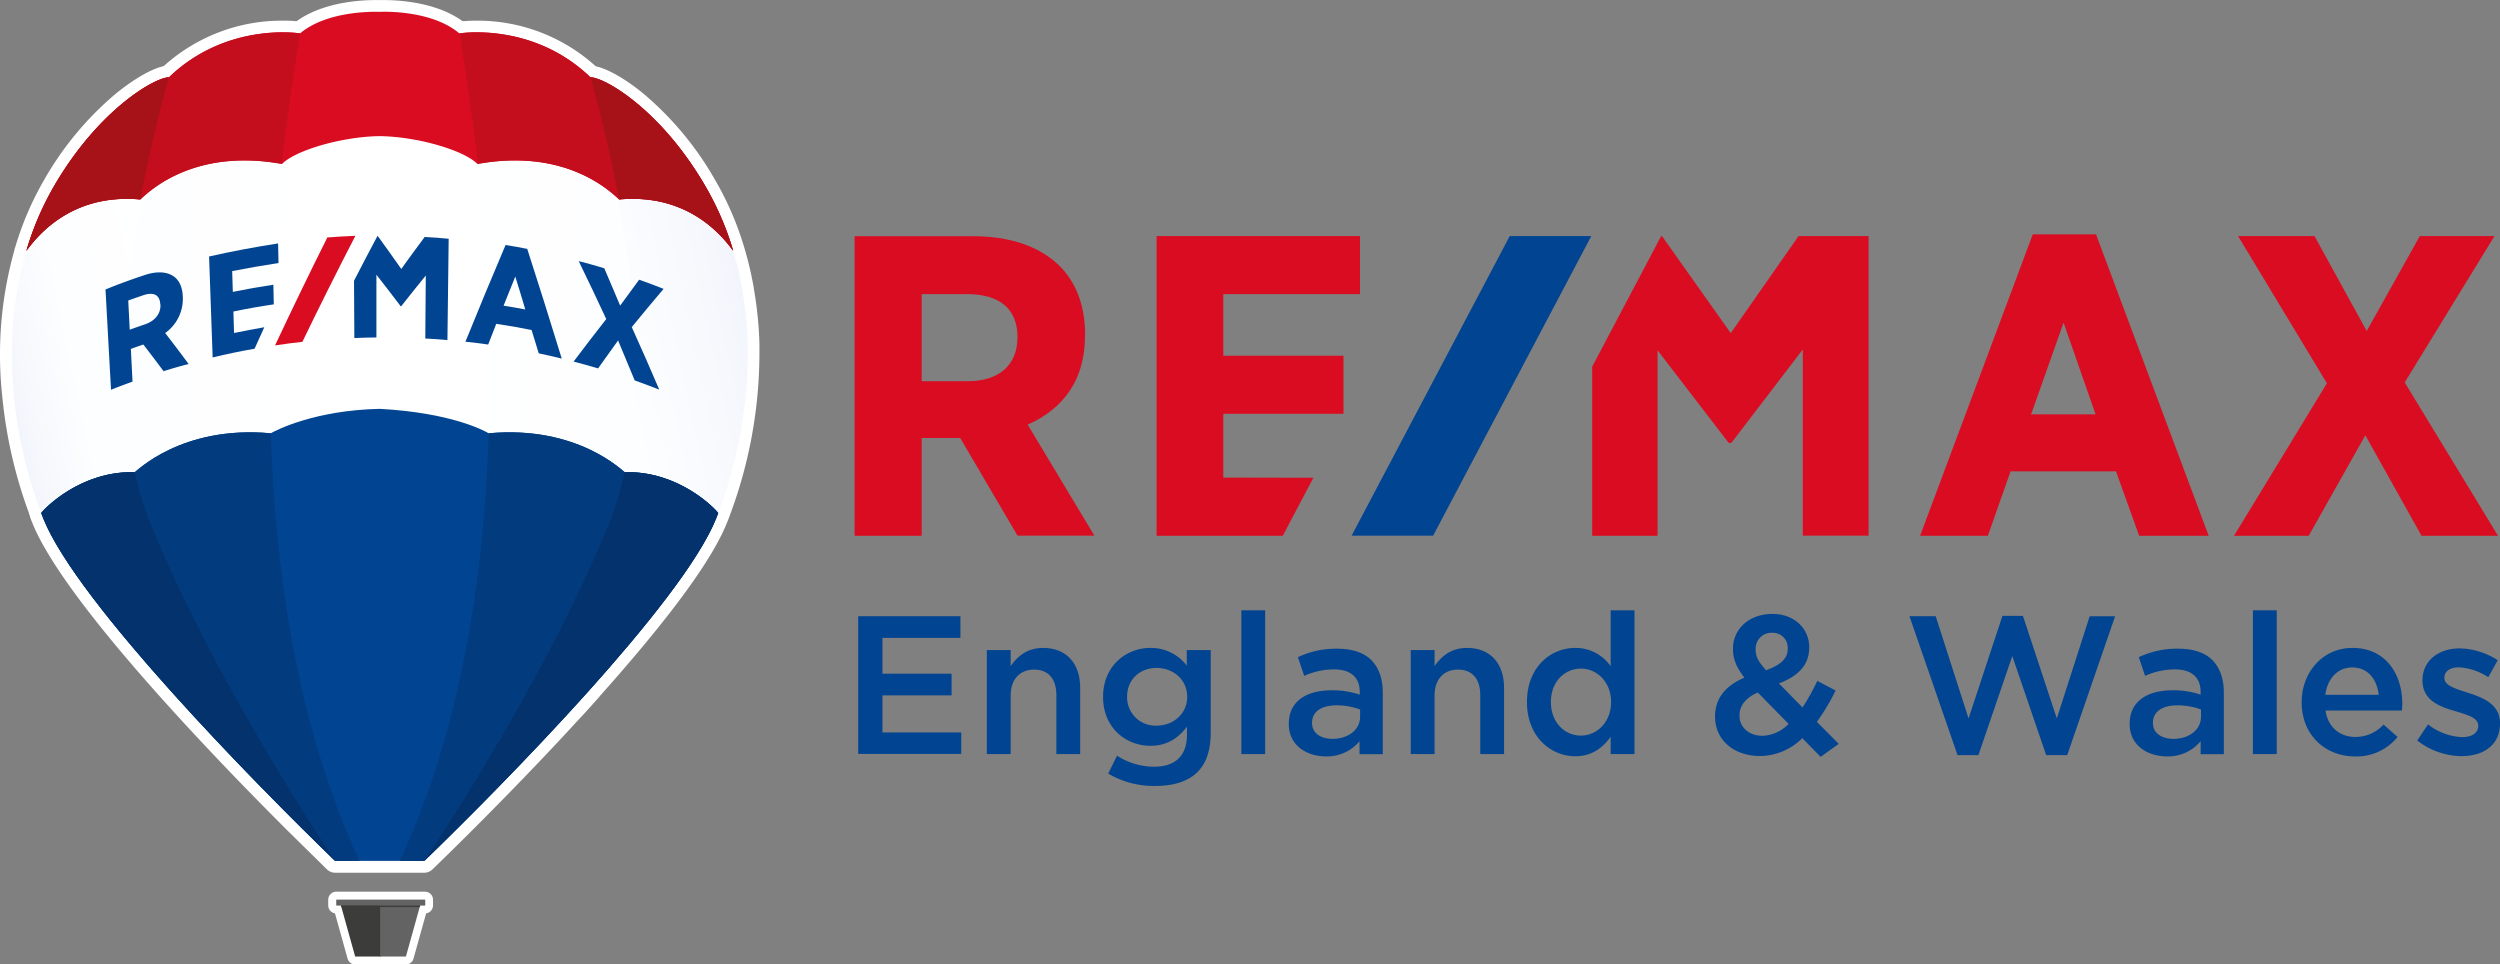 <svg id="Capa_1" data-name="Capa 1" xmlns="http://www.w3.org/2000/svg" xmlns:xlink="http://www.w3.org/1999/xlink" viewBox="0 0 698.05 269.29"><rect x="0" y="0" width="698.05" height="269.29" fill="#808080" stroke="none"/><defs><style>.cls-1{fill:#d90c21;}.cls-2{fill:#014491;}.cls-3{fill:#fff;}.cls-4{fill:url(#linear-gradient);}.cls-5{fill:url(#linear-gradient-2);}.cls-6{fill:url(#linear-gradient-3);}.cls-7{fill:url(#linear-gradient-4);}.cls-8{fill:#c40e1d;}.cls-9{fill:#a61218;}.cls-10{fill:#3c3c3b;}.cls-11{fill:#646363;}.cls-12{fill:#023b7e;}.cls-13{fill:#03326c;}</style><linearGradient id="linear-gradient" x1="162.82" y1="280.05" x2="66.47" y2="280.05" gradientUnits="userSpaceOnUse"><stop offset="0" stop-color="#fff"/><stop offset="0.68" stop-color="#fdfeff"/><stop offset="0.92" stop-color="#f6f8fd"/><stop offset="1" stop-color="#f2f5fc"/></linearGradient><linearGradient id="linear-gradient-2" x1="-1687.68" y1="-2624.27" x2="-1784.03" y2="-2624.27" gradientTransform="matrix(-1, 0, 0, 1, -1512.67, 2904.32)" xlink:href="#linear-gradient"/><linearGradient id="linear-gradient-3" x1="278.53" y1="270.99" x2="163.13" y2="295.52" gradientUnits="userSpaceOnUse"><stop offset="0" stop-color="#f2f5fc"/><stop offset="0.08" stop-color="#f6f8fd"/><stop offset="0.32" stop-color="#fdfeff"/><stop offset="1" stop-color="#fff"/></linearGradient><linearGradient id="linear-gradient-4" x1="132.71" y1="286.1" x2="73.81" y2="298.62" xlink:href="#linear-gradient"/></defs><path class="cls-1" d="M365.93,245.25v-.47c0-8.08-2.57-14.8-7.44-19.44-5.51-5.26-13.77-8-23.87-8H301.57V301h18.74V273.69h10.75l16,27.26h21.46l-18.63-31c7.39-3.22,16-10.1,16-24.7m-18.86.36v.12c0,7.58-5.17,12.1-13.82,12.1H320.31V233.51h12.57c9.28,0,14.19,4.18,14.19,12.1m283.47-28.79L599.08,301H618l6.34-18h29.44l6.47,18h19.41L648.2,216.82Zm17.53,50.26h-18l9.07-25.61Zm86.32-8.91,25.07-40.87H738.61l-14.83,26.51L709.2,217.3H687.86l24.81,41.11L686.73,301h20.85l15.82-28.07L739.1,301h21.35ZM404.52,284.74V266.93h33.56V250.72H404.52V233.51h38.16V217.3H385.9V301h35.22l8.56-16.21ZM565.15,217.3l-18.94,27.1L527,217.3h-.22l-19.25,36.46V301h18.24v-51.8l19.72,25.67.11.17h.79l19.94-26.08v52h18.37V217.3Z" transform="translate(-62.95 -151.39)"/><polygon class="cls-2" points="421.55 65.91 377.4 149.56 400.16 149.56 444.32 65.91 421.55 65.91"/><path class="cls-2" d="M302.58,323.45h28.54v6.05H309.35v10h19.3v6.05h-19.3V355.9h22v6H302.58Z" transform="translate(-62.95 -151.39)"/><path class="cls-2" d="M338.5,332.91h6.65v4.45c1.87-2.69,4.57-5.06,9.07-5.06,6.55,0,10.34,4.4,10.34,11.11v18.53h-6.65V345.45c0-4.51-2.26-7.1-6.21-7.1s-6.55,2.7-6.55,7.21v16.38H338.5Z" transform="translate(-62.95 -151.39)"/><path class="cls-2" d="M372.38,367.39l2.47-5a19,19,0,0,0,10.34,3.08c5.94,0,9.18-3.08,9.18-8.91V354.3c-2.42,3.13-5.44,5.33-10.22,5.33-6.82,0-13.2-5.05-13.2-13.58v-.11c0-8.58,6.43-13.64,13.2-13.64a12.55,12.55,0,0,1,10.17,4.95v-4.34H401V356c0,4.9-1.26,8.53-3.68,10.95-2.64,2.64-6.71,3.9-11.94,3.9A25,25,0,0,1,372.38,367.39ZM394.43,346v-.11c0-4.73-3.91-8-8.53-8s-8.24,3.19-8.24,8V346a7.9,7.9,0,0,0,8.24,8C390.52,354,394.43,350.73,394.43,346Z" transform="translate(-62.95 -151.39)"/><path class="cls-2" d="M409.56,321.8h6.65v40.14h-6.65Z" transform="translate(-62.95 -151.39)"/><path class="cls-2" d="M422.81,353.59v-.11c0-6.27,4.9-9.35,12-9.35a24.17,24.17,0,0,1,7.81,1.21v-.72c0-4.12-2.53-6.32-7.21-6.32a20.21,20.21,0,0,0-8.3,1.81l-1.76-5.22a24.75,24.75,0,0,1,10.94-2.37c4.35,0,7.59,1.16,9.63,3.25s3.13,5.17,3.13,9v17.21h-6.49v-3.63a11.78,11.78,0,0,1-9.46,4.24C427.65,362.55,422.81,359.42,422.81,353.59Zm19.91-2.09v-2a18.46,18.46,0,0,0-6.6-1.16c-4.29,0-6.82,1.82-6.82,4.84v.11c0,2.81,2.47,4.4,5.66,4.4C439.36,357.71,442.72,355.18,442.72,351.5Z" transform="translate(-62.95 -151.39)"/><path class="cls-2" d="M456.86,332.91h6.65v4.45c1.87-2.69,4.56-5.06,9.07-5.06,6.55,0,10.34,4.4,10.34,11.11v18.53h-6.65V345.45c0-4.51-2.26-7.1-6.22-7.1s-6.54,2.7-6.54,7.21v16.38h-6.65Z" transform="translate(-62.95 -151.39)"/><path class="cls-2" d="M489.31,347.48v-.11c0-9.62,6.54-15.07,13.47-15.07a11.89,11.89,0,0,1,9.9,5.12V321.8h6.65v40.14h-6.65v-4.83c-2.15,3-5.17,5.44-9.9,5.44C496,362.55,489.31,357.11,489.31,347.48Zm23.48,0v-.11c0-5.61-4-9.29-8.42-9.29S496,341.6,496,347.37v.11c0,5.61,3.85,9.3,8.36,9.3S512.79,353,512.79,347.48Z" transform="translate(-62.95 -151.39)"/><path class="cls-2" d="M566.19,357.49a16.9,16.9,0,0,1-11.77,5c-7.2,0-12.59-4.34-12.59-11v-.11c0-4.95,2.91-8.53,8.19-10.78-2.2-2.81-3.19-5.23-3.19-8v-.11c0-5.17,4.18-9.68,11.06-9.68,6.1,0,10.23,4.12,10.23,9.29v.11c0,5.06-3.36,8.09-8.47,10l6.6,6.71a57,57,0,0,0,4.12-7.42l5.11,2.69a57.46,57.46,0,0,1-5.22,8.75l6.1,6.15-5.06,3.63Zm-3.85-4-8.58-8.74c-3.57,1.54-5.11,3.9-5.11,6.38v.11c0,3.24,2.69,5.6,6.43,5.6A10.61,10.61,0,0,0,562.34,353.53Zm-.22-20.95v-.11a4.16,4.16,0,0,0-4.34-4.35,4.42,4.42,0,0,0-4.62,4.62v.11c0,1.93.77,3.36,2.91,5.72C560,337.14,562.12,335.33,562.12,332.58Z" transform="translate(-62.95 -151.39)"/><path class="cls-2" d="M596.11,323.45h7.32L612.61,352l9.46-28.65h5.72L637.25,352l9.18-28.54h7.1l-13.37,38.77h-5.88l-9.46-27.66-9.46,27.66h-5.83Z" transform="translate(-62.95 -151.39)"/><path class="cls-2" d="M657.6,353.59v-.11c0-6.27,4.9-9.35,12-9.35a24.08,24.08,0,0,1,7.81,1.21v-.72c0-4.12-2.53-6.32-7.2-6.32a20.22,20.22,0,0,0-8.31,1.81l-1.76-5.22a24.8,24.8,0,0,1,11-2.37c4.34,0,7.59,1.16,9.62,3.25s3.13,5.17,3.13,9v17.21h-6.48v-3.63a11.8,11.8,0,0,1-9.46,4.24C662.44,362.55,657.6,359.42,657.6,353.59Zm19.91-2.09v-2a18.42,18.42,0,0,0-6.6-1.16c-4.29,0-6.82,1.82-6.82,4.84v.11c0,2.81,2.48,4.4,5.67,4.4C674.16,357.71,677.51,355.18,677.51,351.5Z" transform="translate(-62.95 -151.39)"/><path class="cls-2" d="M692,321.8h6.66v40.14H692Z" transform="translate(-62.95 -151.39)"/><path class="cls-2" d="M705.62,347.54v-.11c0-8.31,5.88-15.13,14.19-15.13,9.23,0,13.91,7.26,13.91,15.62,0,.61-.06,1.21-.11,1.87H712.27c.72,4.73,4.07,7.37,8.36,7.37a10.56,10.56,0,0,0,7.86-3.46l3.91,3.46a14.69,14.69,0,0,1-11.88,5.44C712.11,362.6,705.62,356.5,705.62,347.54Zm21.5-2.15c-.44-4.29-3-7.64-7.37-7.64-4.07,0-6.93,3.13-7.53,7.64Z" transform="translate(-62.95 -151.39)"/><path class="cls-2" d="M737.9,358.15l3-4.51a16.47,16.47,0,0,0,9.51,3.57c2.86,0,4.51-1.21,4.51-3.13V354c0-2.25-3.08-3-6.48-4.07-4.29-1.21-9.08-3-9.08-8.52v-.11c0-5.5,4.57-8.86,10.34-8.86a20.18,20.18,0,0,1,10.67,3.3l-2.64,4.73a16.94,16.94,0,0,0-8.2-2.75c-2.58,0-4.06,1.21-4.06,2.86v.11c0,2.15,3.13,3,6.54,4.13,4.23,1.32,9,3.24,9,8.47v.11c0,6.1-4.73,9.12-10.78,9.12A20.4,20.4,0,0,1,737.9,358.15Z" transform="translate(-62.95 -151.39)"/><path class="cls-3" d="M156.53,395.07a3.25,3.25,0,0,1-2.29-.93L143,383.08c-4.09-4.09-8.19-8.25-12.18-12.36L129.15,369l-1.5-1.55-1.5-1.57-1.51-1.58-1.51-1.6-1.52-1.6-1.52-1.61-1.51-1.62-1.51-1.62-1.52-1.64-1.5-1.62-1.48-1.62-1.48-1.62-1.42-1.58-1.32-1.46C88.49,324.57,76.27,308,72,297.45l-.19-.48c-.15-.37-.22-.54-.46-1.19a.78.78,0,0,1,0-.14l-.19-.52a2.81,2.81,0,0,1-.1-.31l0-.09a129.7,129.7,0,0,1-7.46-32.48A107.69,107.69,0,0,1,67,221.15a.5.5,0,0,1,0-.13s.2-.59.2-.6a86.12,86.12,0,0,1,8.09-18.83,88.88,88.88,0,0,1,19.94-24c4.9-4,9.84-6.9,13.2-7.67a.82.82,0,0,0,.37-.19,49.17,49.17,0,0,1,33.1-12.57c1.24,0,2.43,0,3.56.14h.07a.8.8,0,0,0,.47-.15c7.32-5.18,17.67-5.74,21.78-5.74l1.17,0h0l1.17,0c4.11,0,14.46.56,21.77,5.74a.83.83,0,0,0,.48.15h.07c1.12-.1,2.32-.14,3.56-.14a49.13,49.13,0,0,1,33.12,12.59.78.78,0,0,0,.36.19c3.47.82,8.28,3.61,13.19,7.65a88.87,88.87,0,0,1,19.92,24,86.25,86.25,0,0,1,8.17,18.9l.1.36.1.32c.09.3.17.6.26.91l.18.66c.06.23.13.45.18.66.12.44.23.88.34,1.31l.08.3c.09.39.19.78.28,1.17.06.23.11.46.16.69l.06.27c.13.6.26,1.19.38,1.78,0,.12.11.55.11.55.17.84.3,1.53.41,2.17l0,.13A107.94,107.94,0,0,1,275,247.27v.06c0,.85,0,1.66,0,2.42a129.4,129.4,0,0,1-8.2,45.35c-.1.29-.18.51-.25.69-.24.65-.31.82-.46,1.17l-.19.47c-.08.2-.15.38-.23.56l-.25.58c0,.09-.14.32-.18.4-.11.26-.22.49-.33.73s-.17.36-.25.53l-.29.59-.4.79-.15.28c-.68,1.31-1.46,2.71-2.32,4.14l0,0c-5.76,9.61-15.67,22.36-29.48,37.93l-.06.07c-.51.58-1,1.16-1.55,1.73l0,.06-1.53,1.71-.05.05c-.52.59-1,1.15-1.55,1.72l-.06.07c-.52.57-1,1.14-1.55,1.7l-.08.09L224,352.86l-.07.07-1.54,1.68-.1.11-1.54,1.66-.05.06-1.57,1.68-1.62,1.73-1.67,1.77-1.61,1.7c-13.13,13.82-24.76,25.24-30.53,30.82a3.27,3.27,0,0,1-2.29.93Z" transform="translate(-62.95 -151.39)"/><path class="cls-3" d="M162.12,420.68a2.18,2.18,0,0,1-2.11-1.6l-3.53-12.67a2.24,2.24,0,0,1-1.88-2.21v-1.58a2.25,2.25,0,0,1,2.25-2.25h24.76a2.25,2.25,0,0,1,2.25,2.25v1.58a2.25,2.25,0,0,1-1.93,2.22l-3.53,12.66a2.18,2.18,0,0,1-2.11,1.6Z" transform="translate(-62.95 -151.39)"/><path class="cls-3" d="M74.45,294c.31.83.31.81.62,1.59,3.57,9,13,21.89,24.49,35.64,13.73,16.49,30.26,33.87,43,46.69,4.74,4.8,9.07,9.1,12.73,12.67l0,.05.82.79h.14l12.31.05h0l11.69,0h.77c20-19.2,62.19-61.66,77.59-87.14h0q1.24-2.08,2.24-4l.21-.4c.11-.21.21-.41.31-.62l.26-.53.25-.52.3-.65c.06-.14.12-.27.17-.4.16-.35.3-.69.44-1l.1-.25h0c.11-.27.18-.42.25-.61a5.24,5.24,0,0,0,.22-.77c6.6-16.79,12.55-45.81,4.22-73.17,0,0-20-54.25-98.26-54.25-69.84-2.37-98.71,53.9-98.71,53.9v1.4l-.34-.38C62.43,249,68.1,277.42,74.47,294Z" transform="translate(-62.95 -151.39)"/><path class="cls-4" d="M74.45,294c.31.83.31.81.62,1.59,3.57,9,13,21.89,24.49,35.64,13.73,16.49,30.26,33.87,43,46.69,4.73,4.8,9.06,9.09,12.72,12.66l.88.85h.14l6.51,0c-38-82.74-21.54-195.63-16.78-222.81-53,8.83-75.35,52.42-75.35,52.42v1.4l-.34-.38C62.43,249,68.1,277.42,74.47,294Z" transform="translate(-62.95 -151.39)"/><path class="cls-5" d="M191.79,168.64c53,8.83,75.35,52.42,75.35,52.42v1.4l.34-.38c7.92,26.93,2.25,55.34-4.12,71.89l0,0c-.31.83-.31.81-.62,1.59-3.57,9-13,21.89-24.49,35.64-13.73,16.5-30.26,33.87-43,46.69-5.11,5.18-9.76,9.78-13.59,13.51h-.15l-6.51,0C213,308.71,196.55,195.82,191.79,168.64Z" transform="translate(-62.95 -151.39)"/><path class="cls-6" d="M233.44,297c-16.55,41.26-44.32,84.12-50.22,93,12.21-11.87,31.28-31.1,47.87-49.95,2.59-3,5.12-5.93,7.56-8.86,11-13.11,20-25.46,23.94-34.35.1-.21.19-.43.28-.65s.21-.51.27-.68c-.05.11-.07.16.06-.2,0,0,.17-.32.54-1.37,6.38-16.55,12.05-45,4.12-71.89l-.34-1S256,198.53,229.76,182.58C235.21,202.28,248.6,259.2,233.44,297Z" transform="translate(-62.95 -151.39)"/><path class="cls-7" d="M74.23,294c.31.83.31.81.62,1.59,3.56,9,13,21.89,24.49,35.64,3.67,4.41,7.54,8.88,11.48,13.31,15.64,17.43,32.76,34.66,44,45.59-5.77-8.71-33.66-51.71-50.27-93.11-15.16-37.81-1.77-94.73,3.68-114.43C82,198.53,70.47,221.06,70.47,221.06l-.34,1C62.2,249,67.87,277.42,74.25,294Z" transform="translate(-62.95 -151.39)"/><path class="cls-1" d="M169,154.7c-2.42-.08-14.91-.16-22.25,6,0,0-20.41-3.33-36.6,12.25-3.85,0-19.55,8.91-32,30.25a82.58,82.58,0,0,0-7.81,18.19c2.45-3.25,11.87-16.14,31.79-14.33,1.39-1.08,13.82-14.6,39.6-9.9,3.52-3.69,16.46-7.62,27.24-7.76,10.79.14,23.73,4.07,27.25,7.76,25.78-4.7,38.21,8.82,39.59,9.9,19.93-1.81,29.38,11.07,31.84,14.32a82.24,82.24,0,0,0-7.86-18.18c-12.41-21.34-28.11-30.27-32-30.25-16.18-15.58-36.6-12.25-36.6-12.25-7.33-6.19-19.82-6.11-22.25-6" transform="translate(-62.95 -151.39)"/><path class="cls-8" d="M146.73,160.73s-20.41-3.33-36.6,12.25c-3.85,0-19.55,8.91-32,30.25a82.58,82.58,0,0,0-7.81,18.19c2.45-3.25,11.87-16.14,31.79-14.33,1.39-1.08,13.77-14.55,39.46-9.92C144.06,176.47,146.73,160.73,146.73,160.73Z" transform="translate(-62.95 -151.39)"/><path class="cls-9" d="M102.14,207.09l0,0c3.71-19.37,7.95-34.08,7.95-34.08-3.85,0-19.55,8.91-32,30.25a82.58,82.58,0,0,0-7.81,18.19C72.8,218.17,82.22,205.28,102.14,207.09Z" transform="translate(-62.95 -151.39)"/><path class="cls-8" d="M191.23,160.73s20.42-3.33,36.6,12.25c3.86,0,19.56,8.91,32,30.25a82.24,82.24,0,0,1,7.86,18.18c-2.46-3.25-11.91-16.13-31.84-14.32-1.38-1.08-13.77-14.55-39.45-9.92C193.91,176.47,191.23,160.73,191.23,160.73Z" transform="translate(-62.95 -151.39)"/><path class="cls-9" d="M235.82,207.09l0,0c-3.71-19.37-8-34.08-8-34.08,3.86,0,19.56,8.91,32,30.25a82.24,82.24,0,0,1,7.86,18.18C265.2,218.16,255.75,205.28,235.82,207.09Z" transform="translate(-62.95 -151.39)"/><polygon class="cls-10" points="106.38 252.27 106.11 252.27 95 252.27 95.14 252.63 99.17 267.09 106.38 267.09 106.38 252.27"/><polygon class="cls-11" points="106.14 252.27 106.41 252.27 117.51 252.27 117.37 252.63 113.34 267.09 106.14 267.09 106.14 252.27"/><path class="cls-11" d="M181.49,404.25H157a.17.17,0,0,1-.17-.17v-1.34a.17.17,0,0,1,.17-.17h24.52a.17.17,0,0,1,.17.17v1.34A.17.17,0,0,1,181.49,404.25Z" transform="translate(-62.95 -151.39)"/><polygon class="cls-10" points="117.19 253.28 117.31 252.86 95.19 252.86 95.33 253.28 117.19 253.28"/><path class="cls-2" d="M237.39,283.24c-.3,0-12.89-13.17-38-10.87-1.39-.84-10.69-5.76-30.42-6.82-18.16.38-29,6-30.42,6.82-25.1-2.3-37.69,10.87-38,10.87-15.08-.42-25.21,10.16-26.1,11.39.31.84.31.81.62,1.59,9.44,23.48,59.19,74,81.44,95.55h24.9c22.25-21.51,72-72.07,81.44-95.55.31-.78.31-.75.62-1.59C262.59,293.4,252.46,282.82,237.39,283.24Z" transform="translate(-62.95 -151.39)"/><path class="cls-12" d="M199.4,272.37c25.1-2.3,37.69,10.87,38,10.87,15.07-.42,25.2,10.16,26.1,11.39-.31.84-.31.81-.62,1.59-9.44,23.48-59.19,74-81.44,95.55h-6.84c17.3-37.15,23.57-80.48,24.81-119.4Z" transform="translate(-62.95 -151.39)"/><path class="cls-13" d="M237.39,283.24h0c15.07-.42,25.2,10.16,26.1,11.39-.31.84-.31.81-.62,1.59-9.44,23.48-59.19,74-81.44,95.55,0,0,32.93-48.25,51.69-94.53A87.54,87.54,0,0,0,237.39,283.24Z" transform="translate(-62.95 -151.39)"/><path class="cls-12" d="M138.56,272.37c-25.1-2.3-37.69,10.87-38,10.87-15.08-.42-25.21,10.16-26.1,11.39.31.84.31.81.62,1.59,9.44,23.48,59.19,74,81.44,95.55h6.84c-17.3-37.15-23.57-80.48-24.81-119.4Z" transform="translate(-62.95 -151.39)"/><path class="cls-13" d="M100.57,283.24h0c-15.08-.42-25.21,10.16-26.1,11.39.31.84.31.81.62,1.59,9.44,23.48,59.19,74,81.44,95.55,0,0-32.93-48.25-51.69-94.53A86.54,86.54,0,0,1,100.57,283.24Z" transform="translate(-62.95 -151.39)"/><path class="cls-2" d="M114,234.44c0-.07,0-.1,0-.16-.11-2.72-1-4.75-2.74-5.84-1.91-1.23-4.7-1.34-8-.22-3.65,1.21-7.28,2.53-10.85,4q.76,14,1.54,28c2.39-.95,3.6-1.4,6-2.27-.18-3.66-.28-5.48-.46-9.14,1.39-.5,2.09-.75,3.49-1.22,2.26,2.94,3.39,4.43,5.64,7.44,2.8-.87,4.21-1.28,7-2q-3.22-4.35-6.55-8.65A11.73,11.73,0,0,0,114,234.44Zm-6.25,2v0c.11,2.54-1.53,4.58-4.36,5.53-1.69.57-2.54.87-4.22,1.48-.16-3.27-.25-4.9-.41-8.16,1.64-.59,2.47-.88,4.12-1.44C105.9,232.82,107.59,233.74,107.7,236.4Z" transform="translate(-62.95 -151.39)"/><path class="cls-2" d="M204.12,219.8q-5.72,13.44-11.21,27c2.55.28,3.81.43,6.35.79l2.25-5.78c4,.6,5.93.94,9.87,1.73.79,2.6,1.18,3.9,2,6.51,2.57.55,3.86.84,6.42,1.46q-4.7-15.36-9.64-30.63C207.73,220.4,206.53,220.19,204.12,219.8Zm5.5,18c-2.42-.46-3.64-.67-6.06-1.06,1.3-3.26,1.95-4.89,3.27-8.13C208,232.28,208.51,234.12,209.62,237.8Z" transform="translate(-62.95 -151.39)"/><path class="cls-2" d="M239.35,242.72q4.4-5.39,8.89-10.67c-2.72-1.07-4.08-1.58-6.83-2.56-2.13,2.87-3.19,4.31-5.3,7.23q-2.19-5.22-4.43-10.42c-2.85-.86-4.27-1.26-7.14-2q3.92,8.06,7.69,16.18-4.62,5.88-9.12,11.87c2.74.72,4.11,1.1,6.83,1.91,2.23-3.15,3.35-4.71,5.59-7.81q2.35,5.56,4.64,11.16c2.76,1,4.13,1.49,6.86,2.57Q243.28,251.41,239.35,242.72Z" transform="translate(-62.95 -151.39)"/><path class="cls-2" d="M128.3,244.37c-.07-2.4-.11-3.6-.18-6,3.73-.78,7.51-1.45,11.28-2-.05-2.19-.07-3.29-.12-5.48-3.79.56-7.58,1.23-11.32,2-.07-2.33-.11-3.49-.18-5.81,4.31-.84,8.6-1.58,12.94-2.25-.05-2.19-.07-3.28-.12-5.47-6.48,1-12.88,2.2-19.27,3.65l1,28.18c3.87-.93,7.78-1.75,11.7-2.43,1.08-2.39,1.63-3.58,2.72-6C133.34,243.37,131.65,243.68,128.3,244.37Z" transform="translate(-62.95 -151.39)"/><path class="cls-2" d="M181.53,217.56q-3.32,4.44-6.54,8.93-3.24-4.63-6.57-9.21h-.07q-3.33,6.22-6.55,12.5l.09,16c2.47-.1,3.7-.14,6.16-.16l0-17.52q3.39,4.32,6.71,8.71l0,.06H175c2.25-2.87,4.53-5.73,6.84-8.55q-.08,8.79-.14,17.59c2.47.13,3.71.22,6.18.43q.18-14.15.35-28.28C185.57,217.8,184.23,217.7,181.53,217.56Z" transform="translate(-62.95 -151.39)"/><path class="cls-1" d="M147.38,246.84q7.2-14.9,14.8-29.6c-3.13.13-4.7.22-7.83.45q-7.5,15-14.6,30.15C142.8,247.38,144.32,247.18,147.38,246.84Z" transform="translate(-62.95 -151.39)"/></svg>